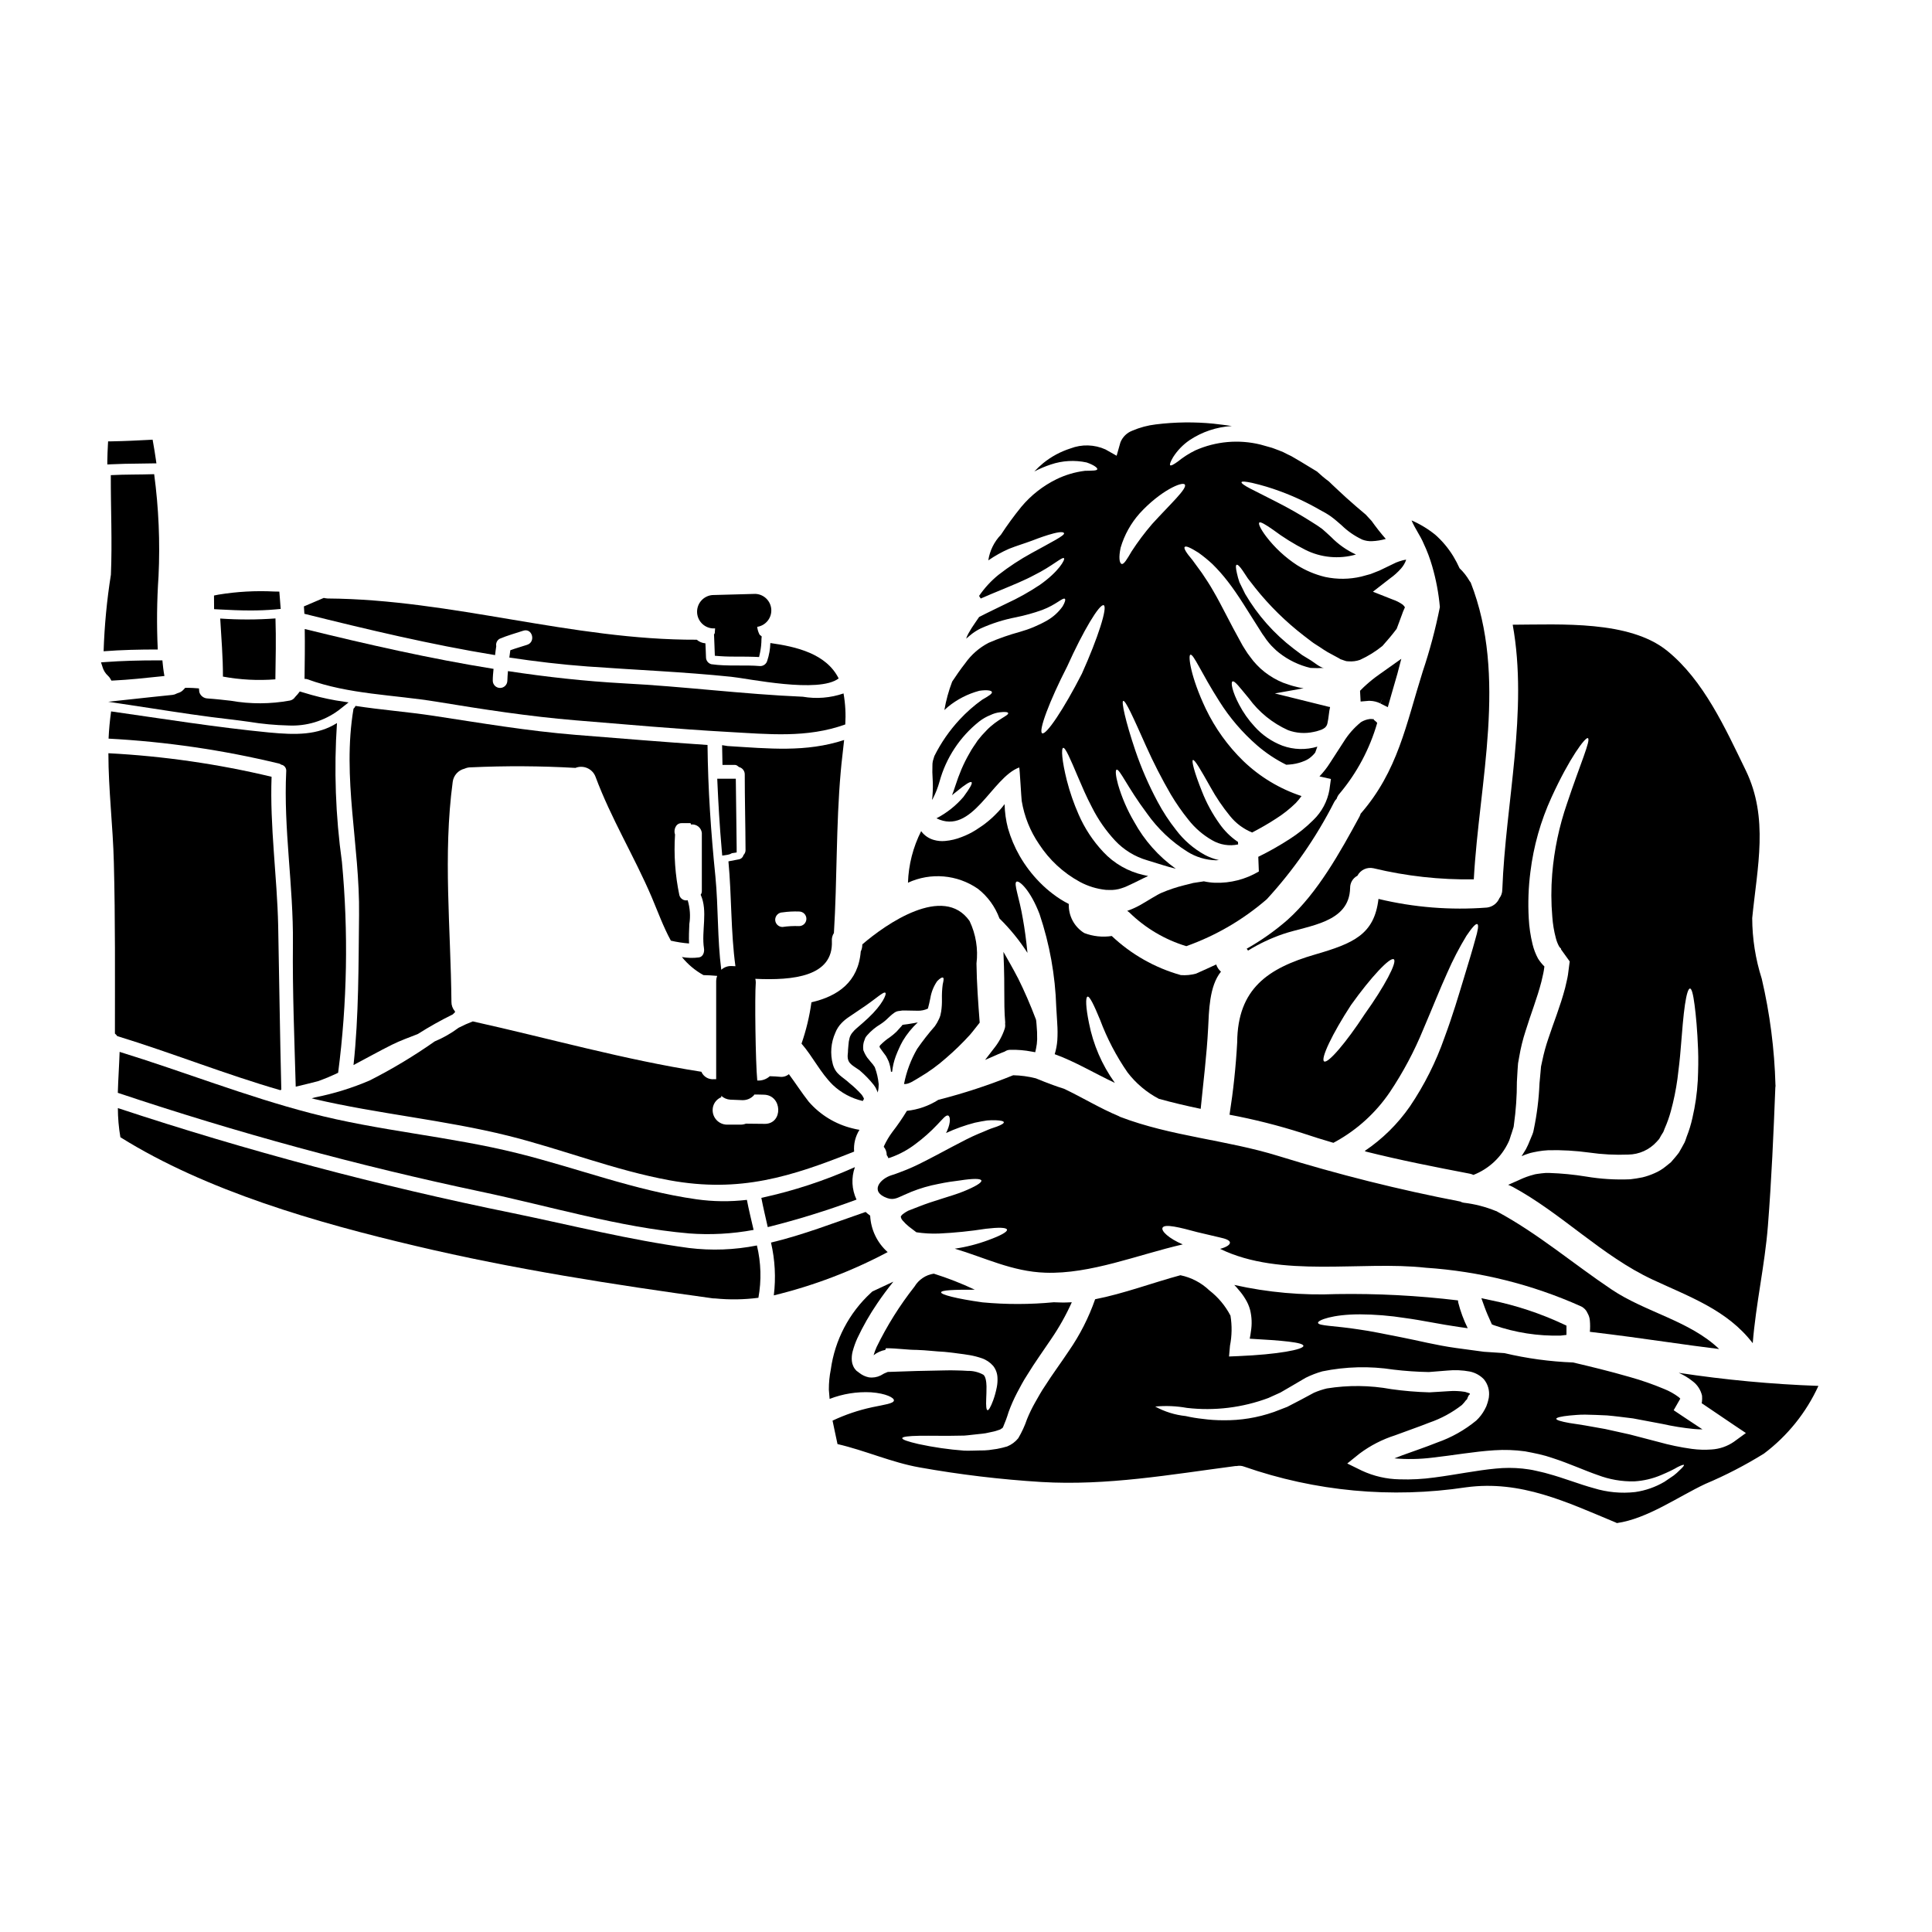 <?xml version="1.0" encoding="UTF-8"?>
<!-- Uploaded to: ICON Repo, www.svgrepo.com, Generator: ICON Repo Mixer Tools -->
<svg fill="#000000" width="800px" height="800px" version="1.1" viewBox="144 144 512 512" xmlns="http://www.w3.org/2000/svg">
 <g>
  <path d="m369.89 443.02c-4.492-1.102-8.535-3.566-11.57-7.059-1.855-2.363-3.477-4.894-5.254-7.293-0.66 0.543-1.512 0.797-2.363 0.695-0.668-0.078-1.723-0.129-2.703-0.156-0.906 0.816-2.102 1.23-3.316 1.141-0.473-4.883-0.688-22.363-0.395-25.949 0.004-0.336-0.039-0.672-0.121-1 10.02 0.461 20.688-0.59 20.289-10.004-0.066-0.754 0.125-1.508 0.539-2.137 0.879-14.195 0.543-28.551 1.805-42.723 0.203-2.578 0.617-5.488 0.902-8.426-10.129 3.324-19.945 2.266-30.871 1.598-0.488-0.051-0.977-0.18-1.469-0.23 0.027 1.832 0.051 2.656 0.102 5.231h3.324c0.438 0 0.789 0.363 1.055 0.566h0.004c0.918 0.227 1.551 1.066 1.52 2.008 0 6.648 0.18 13.32 0.207 19.969h0.004c0.008 0.504-0.188 0.988-0.547 1.344-0.156 0.617-0.676 1.078-1.309 1.156-0.906 0.18-1.777 0.336-2.68 0.516 0.859 9.145 0.609 18.68 1.852 27.793-0.312 0-0.633-0.027-0.949-0.047h-0.004c-1.023-0.062-2.031 0.293-2.797 0.984-1.059-8.176-0.762-16.484-1.555-24.711-1.18-11.594-1.969-23.188-2.09-34.859-11.648-0.789-23.293-1.75-34.941-2.68-12.754-1.031-25.191-3.148-37.824-5.074-6.824-1.031-13.734-1.547-20.535-2.602v-0.004c-0.055 0.168-0.141 0.324-0.254 0.461-0.078 0.105-0.18 0.18-0.262 0.285-3.09 18.375 1.699 36.211 1.469 54.629-0.152 13.062-0.051 26.719-1.469 39.809 3.402-1.777 6.75-3.684 10.234-5.41 2.137-1.055 4.484-1.91 6.801-2.809v-0.004c3-1.902 6.094-3.637 9.277-5.207 0.219-0.191 0.426-0.398 0.621-0.617-0.023-0.078-0.078-0.18-0.102-0.262l-0.004 0.004c-0.57-0.676-0.883-1.535-0.875-2.422-0.18-19.48-2.266-38.93 0.336-58.309h-0.004c0.219-1.707 1.473-3.106 3.148-3.508 0.527-0.242 1.098-0.363 1.68-0.355 9.227-0.426 18.473-0.375 27.695 0.152 1.02-0.41 2.16-0.387 3.164 0.059 1.004 0.441 1.789 1.273 2.172 2.305 4.098 11.02 10.234 21.027 14.844 31.801 1.648 3.891 3.117 7.957 5.117 11.617h-0.004c1.586 0.371 3.195 0.621 4.82 0.746-0.074-1.699 0-3.43 0.078-5.156 0.332-2.106 0.184-4.258-0.438-6.297-0.992 0.211-1.973-0.406-2.215-1.391-1.102-5.266-1.48-10.656-1.137-16.027-0.438-1.133 0.125-3.016 1.723-3.016h2.363c0.078 0 0.102 0.363 0.18 0.363h0.004c0.668-0.086 1.344 0.102 1.879 0.516 0.531 0.418 0.875 1.031 0.953 1.699v15.457c0 0.336-0.109 0.66-0.309 0.93 1.969 4.328 0.156 9.613 0.879 14.227 0.152 0.953-0.203 2.215-1.34 2.394v-0.004c-1.5 0.199-3.023 0.164-4.512-0.102 1.578 1.953 3.519 3.582 5.719 4.793 0.996 0 2.262 0.094 3.625 0.203v0.004c-0.164 0.418-0.25 0.863-0.262 1.312v26.059h-0.574v0.004c-1.426 0.141-2.781-0.652-3.348-1.969-20.469-3.195-40.375-8.863-60.574-13.348-1.277 0.488-2.523 1.047-3.738 1.672-1.965 1.465-4.102 2.688-6.363 3.633-5.477 3.848-11.219 7.301-17.188 10.332-4.648 1.996-9.492 3.5-14.453 4.488-0.312 0.102-0.645 0.176-0.953 0.254 0.227 0.074 0.457 0.137 0.691 0.184 16.957 3.969 34.453 5.539 51.352 9.738 14.352 3.582 28.242 9.148 42.801 11.809 18.703 3.402 32.207-0.957 48.906-7.606-0.168-2.027 0.332-4.055 1.418-5.769-0.633-0.098-1.262-0.23-1.883-0.398zm-18.527-57.227c1.461-0.211 2.934-0.289 4.406-0.23 1.066 0 1.934 0.863 1.934 1.93 0 1.07-0.867 1.934-1.934 1.934-1.473-0.059-2.945 0.02-4.406 0.234-1.062-0.008-1.926-0.871-1.93-1.934 0.02-1.059 0.871-1.914 1.93-1.934zm-4.723 56.039c-1.699-0.023-3.379-0.051-4.973-0.051h0.004c-0.438 0.172-0.898 0.258-1.367 0.262h-3.66c-2.109-0.031-3.797-1.758-3.785-3.863-0.008-1.5 0.902-2.848 2.289-3.406v-0.371c0.652 0.605 1.496 0.965 2.387 1.02l3.148 0.129h0.191c1.109 0 2.164-0.465 2.91-1.285 0.051-0.059 0.062-0.141 0.113-0.199 0.828 0 1.66 0 2.465 0.035 5 0.031 5.258 7.762 0.285 7.734z"/>
  <path d="m390.99 355.95c0.051-0.074 0.129-0.152 0.18-0.23h0.004c0.762-1.449 1.363-2.981 1.801-4.559 1.719-6.301 5.402-11.887 10.512-15.953 0.918-0.715 1.934-1.297 3.016-1.723 0.777-0.375 1.613-0.621 2.473-0.723 1.316-0.156 2.113-0.078 2.191 0.203 0.254 0.645-2.832 1.574-5.719 4.586v0.004c-0.844 0.84-1.633 1.734-2.359 2.68-0.695 1.109-1.547 2.164-2.215 3.481h-0.004c-0.77 1.332-1.457 2.707-2.062 4.121-0.285 0.719-0.59 1.469-0.875 2.215l-0.852 2.477c-0.23 0.719-0.492 1.469-0.789 2.215 0.465-0.363 0.93-0.789 1.344-1.082 2.086-1.727 3.543-2.68 3.836-2.363 0.297 0.32-0.465 1.598-2.113 3.84l0.004 0.004c-2 2.352-4.441 4.293-7.188 5.719 9.504 4.664 14.66-10.797 21.926-13.477 0.125 0 0.566 8.348 0.668 8.914h0.004c0.68 4.074 2.234 7.953 4.562 11.363 2.723 4.203 6.449 7.656 10.848 10.047 2.141 1.152 4.488 1.871 6.902 2.117 0.566 0.051 1.109 0 1.648 0.027h0.004c0.57-0.027 1.141-0.105 1.699-0.234 0.988-0.25 1.949-0.609 2.859-1.07 1.625-0.719 3.148-1.574 4.977-2.394-0.395-0.078-0.789-0.18-1.18-0.262v0.004c-4.113-0.914-7.848-3.051-10.719-6.133-2.742-2.918-4.957-6.293-6.547-9.969-1.273-2.891-2.309-5.883-3.094-8.945-1.312-5.203-1.543-8.5-0.977-8.66 0.566-0.156 1.883 2.887 3.891 7.652 1.031 2.398 2.215 5.231 3.785 8.195 1.605 3.172 3.644 6.102 6.059 8.707 2.312 2.477 5.25 4.281 8.504 5.231 2.965 0.879 5.438 1.75 7.602 2.242l-0.004 0.004c-4.559-3.262-8.328-7.508-11.02-12.422-1.832-3.109-3.269-6.43-4.277-9.891-0.668-2.426-0.719-3.789-0.395-3.938 0.789-0.309 2.887 4.691 8.043 11.57h-0.004c2.867 4.059 6.504 7.508 10.707 10.152 2.281 1.438 4.906 2.231 7.602 2.293 0.262 0 0.523-0.02 0.785-0.051-1.328-0.293-2.613-0.77-3.812-1.414-2.945-1.641-5.516-3.879-7.551-6.57-1.852-2.34-3.488-4.844-4.891-7.481-2.336-4.356-4.312-8.898-5.906-13.578-2.676-7.934-3.707-12.957-3.219-13.137 0.617-0.262 2.731 4.508 6.082 12.004 1.949 4.352 4.125 8.602 6.519 12.73 1.398 2.359 2.965 4.613 4.691 6.75 1.723 2.203 3.863 4.055 6.297 5.438 2.074 1.215 4.527 1.609 6.879 1.105l-0.055-0.695c-0.105-0.055-0.207-0.113-0.305-0.18-1.754-1.234-3.277-2.758-4.512-4.508-1.934-2.684-3.519-5.602-4.723-8.684-2.035-5.051-2.781-8.117-2.398-8.297 0.465-0.23 2.062 2.574 4.664 7.188 1.488 2.699 3.219 5.254 5.172 7.641 1.551 1.938 3.574 3.445 5.871 4.375 2.141-1.133 4.277-2.316 6.297-3.656h0.004c1.895-1.191 3.656-2.582 5.254-4.148 0.551-0.578 1.062-1.199 1.523-1.855-5.789-1.91-11.074-5.098-15.461-9.328-4.078-3.977-7.426-8.641-9.895-13.773-4.07-8.555-4.723-14.168-4.098-14.352 0.828-0.309 2.887 4.844 7.68 12.344 2.746 4.371 6.125 8.312 10.023 11.695 2.344 2.023 4.93 3.742 7.703 5.117 0.254-0.023 0.539-0.023 0.824-0.051h-0.004c1.164-0.082 2.309-0.324 3.406-0.719 0.023 0 0.074-0.051 0.102-0.051 0.633-0.207 1.23-0.5 1.777-0.879 0.59-0.434 1.121-0.941 1.574-1.52 0.18-0.516 0.359-1.031 0.566-1.574-3.031 0.918-6.277 0.828-9.25-0.254-2.852-1.086-5.398-2.84-7.422-5.117-1.594-1.734-2.953-3.664-4.043-5.746-1.859-3.504-2.269-5.926-1.777-6.16 0.59-0.285 1.969 1.648 4.328 4.461v-0.004c2.676 3.672 6.262 6.582 10.406 8.453 2.168 0.801 4.519 0.961 6.777 0.465 0.527-0.094 1.043-0.23 1.547-0.414 0.383-0.098 0.746-0.254 1.082-0.465 0.543-0.289 0.926-0.812 1.031-1.418 0.336-1.441 0.395-3.148 0.691-4.25 0-0.023-0.023-0.051-0.023-0.074-0.164 0-0.332-0.023-0.492-0.078l-14.117-3.504 7.629-1.367-0.543-0.078-0.309-0.051-0.078-0.027-0.152-0.023-0.363-0.078-1.34-0.336c-0.879-0.23-1.777-0.59-2.656-0.875-1.766-0.719-3.422-1.68-4.918-2.859-0.734-0.574-1.426-1.203-2.062-1.883-0.629-0.648-1.207-1.344-1.727-2.086-0.496-0.625-0.953-1.281-1.363-1.969l-0.645-1.031-0.539-0.98c-2.887-5.152-5.078-9.816-7.215-13.449-1.031-1.855-2.113-3.402-3.043-4.816-0.98-1.344-1.832-2.5-2.523-3.453-1.598-1.883-2.363-3.094-2.035-3.457 0.328-0.363 1.594 0.23 3.684 1.547v0.004c1.281 0.918 2.5 1.918 3.656 2.988 1.461 1.441 2.824 2.981 4.074 4.609 2.805 3.582 5.488 8.168 8.555 12.938l0.566 0.902 0.566 0.789c0.371 0.586 0.781 1.145 1.234 1.672 0.395 0.484 0.828 0.941 1.289 1.367 0.434 0.461 0.91 0.883 1.418 1.262 2.445 1.918 5.277 3.281 8.301 3.988 1.18 0.062 2.363 0.062 3.543 0-0.828 0-2.652-1.492-3.402-1.969-0.746-0.477-1.574-0.953-2.363-1.445-0.746-0.566-1.496-1.133-2.266-1.699h0.004c-5.18-3.949-9.539-8.875-12.832-14.492-0.594-1.18-1.082-2.191-1.52-3.094-0.273-0.785-0.5-1.586-0.672-2.398-0.309-1.34-0.359-2.137-0.074-2.238 0.285-0.102 0.852 0.438 1.621 1.574 0.395 0.566 0.828 1.262 1.367 2.062 0.566 0.719 1.211 1.547 1.91 2.449h-0.004c3.777 4.734 8.109 9 12.906 12.699 0.723 0.543 1.418 1.082 2.086 1.598 0.668 0.516 1.445 0.953 2.141 1.418 0.695 0.465 1.367 0.93 2.035 1.316s1.391 0.746 2.035 1.105l1.004 0.543 0.465 0.285v-0.004c0.113 0.027 0.227 0.062 0.332 0.102 0.363 0.129 0.695 0.262 1.059 0.363s0.465 0.023 0.695 0.074h0.004c1.027 0.086 2.062-0.047 3.039-0.391 2.133-0.973 4.133-2.211 5.949-3.688 1.262-1.418 2.551-2.914 3.762-4.535 0.465-1.133 0.852-2.363 1.262-3.402l0.004 0.004c0.262-0.789 0.57-1.562 0.926-2.316-0.16-0.25-0.352-0.477-0.566-0.676-0.809-0.586-1.703-1.047-2.652-1.363l-5.266-2.082 4.559-3.543c1.062-0.754 2.031-1.625 2.891-2.602 0.602-0.68 1.062-1.469 1.363-2.324h-0.207c-0.23 0.027-0.539 0.129-0.824 0.18v0.004c-0.566 0.152-1.129 0.344-1.676 0.566l-4.379 2.113c-0.789 0.312-1.598 0.617-2.363 0.93-0.824 0.23-1.648 0.465-2.449 0.668-3.137 0.742-6.402 0.773-9.559 0.102-2.648-0.633-5.176-1.695-7.481-3.148-3.129-2.047-5.891-4.609-8.164-7.578-1.547-2.062-2.113-3.379-1.832-3.684 0.285-0.309 1.598 0.465 3.633 1.883 2.699 2.023 5.57 3.809 8.582 5.332 4.133 2.074 8.895 2.523 13.348 1.262 0.02-0.004 0.035-0.012 0.051-0.023-2.449-1.121-4.668-2.688-6.547-4.613-0.852-0.789-1.672-1.547-2.363-2.137-0.879-0.668-1.75-1.211-2.652-1.777v-0.004c-3.137-1.996-6.371-3.836-9.688-5.512-2.859-1.441-5.152-2.602-6.75-3.426-1.598-0.824-2.422-1.445-2.316-1.703 0.102-0.262 1.109-0.176 2.887 0.207l-0.004 0.004c2.5 0.578 4.965 1.32 7.371 2.215 3.637 1.336 7.152 2.981 10.508 4.922 1.02 0.512 2.004 1.098 2.941 1.75 1.082 0.789 1.969 1.598 2.859 2.363h-0.004c1.551 1.508 3.332 2.75 5.285 3.684l0.156 0.078c0.82 0.312 1.695 0.453 2.574 0.414 1.238-0.051 2.469-0.25 3.66-0.594-1.336-1.523-2.59-3.117-3.762-4.769-0.516-0.566-1.004-1.109-1.547-1.676-1.672-1.391-3.426-2.91-5.203-4.508-1.262-1.18-2.527-2.316-3.711-3.453-0.285-0.262-0.566-0.543-0.852-0.828v0.004c-1.102-0.812-2.152-1.691-3.148-2.629-1.805-1.055-3.738-2.316-5.824-3.504h-0.004c-0.645-0.414-1.328-0.777-2.035-1.082-0.699-0.395-1.434-0.73-2.191-1.004-0.789-0.262-1.773-0.719-2.422-0.852l-2.473-0.695h0.004c-5.773-1.426-11.855-0.891-17.293 1.52-1.645 0.801-3.191 1.789-4.613 2.941-1.133 0.824-1.855 1.207-2.059 1.004-0.203-0.203 0.074-0.953 0.789-2.164 1.125-1.758 2.59-3.273 4.309-4.461 3.344-2.234 7.223-3.531 11.234-3.762-1.547-0.254-3.402-0.438-4.766-0.617v-0.004c-5.109-0.508-10.258-0.449-15.352 0.184-2.156 0.25-4.266 0.816-6.258 1.672-1.438 0.543-2.578 1.668-3.148 3.094l-1.004 3.543-2.965-1.676c-2.934-1.32-6.273-1.414-9.277-0.258-2.625 0.836-5.074 2.156-7.215 3.891-0.832 0.688-1.621 1.43-2.359 2.215 1.406-0.738 2.871-1.355 4.379-1.855 3.055-1.031 6.332-1.219 9.484-0.539 2.008 0.691 2.887 1.441 2.832 1.773-0.078 0.441-1.316 0.395-3.297 0.441v0.004c-2.606 0.32-5.141 1.07-7.5 2.215-3.598 1.762-6.785 4.262-9.352 7.34-1.922 2.363-3.719 4.824-5.387 7.371-1.797 1.863-2.969 4.242-3.352 6.805 1.73-1.195 3.57-2.223 5.492-3.066 1.969-0.789 4.098-1.418 6.106-2.164 0.668-0.262 8.016-3.148 8.477-1.969 0.23 0.594-3.246 2.316-8.582 5.258-3.078 1.684-6.016 3.613-8.785 5.769-1.98 1.602-3.715 3.488-5.152 5.594l0.438 0.691c1.801-0.789 3.543-1.52 5.18-2.188 3.477-1.445 6.57-2.703 8.988-4.019 4.793-2.363 7.477-4.977 7.91-4.461 0.312 0.336-1.34 3.481-6.363 7.012h0.004c-2.848 1.906-5.84 3.578-8.953 5.004-2.293 1.133-4.723 2.266-7.191 3.543-0.395 0.566-0.746 1.059-1.082 1.574-0.633 0.895-1.219 1.82-1.75 2.781-0.246 0.445-0.453 0.91-0.617 1.391 0.516-0.438 1.055-0.902 1.621-1.34 0.711-0.535 1.477-1 2.277-1.387 2.969-1.336 6.082-2.32 9.277-2.934 2.363-0.48 4.688-1.125 6.961-1.934 3.734-1.395 5.488-3.379 6.027-2.965 0.23 0.152 0.078 0.879-0.59 2.012h-0.004c-1.074 1.516-2.461 2.777-4.07 3.707-2.289 1.309-4.731 2.332-7.269 3.043-2.812 0.766-5.566 1.727-8.242 2.887-2.473 1.277-4.606 3.133-6.211 5.41-1.34 1.699-2.449 3.348-3.481 4.894l0.004 0.004c-0.926 2.434-1.617 4.953-2.059 7.519 0.309-0.285 0.641-0.59 0.953-0.852l-0.004 0.004c2.434-1.992 5.262-3.441 8.297-4.254 2.059-0.312 3.242-0.078 3.348 0.309 0.152 0.465-0.902 1.082-2.629 2.09h0.004c-2.148 1.539-4.133 3.293-5.93 5.231-2.68 2.883-4.934 6.137-6.691 9.66-0.027 0.055-0.152 0.492-0.152 0.492l-0.262 0.875h0.004c-0.082 0.398-0.117 0.805-0.105 1.211-0.043 1.133-0.027 2.269 0.055 3.398 0.094 1.469 0.082 2.941-0.031 4.41-0.008 0.406-0.059 0.812-0.145 1.207zm49.988-66.809c0.988-3.367 2.715-6.477 5.051-9.098 5.438-5.953 11.336-8.559 11.957-7.629 0.719 1.031-3.84 5.152-8.688 10.484v0.004c-1.961 2.281-3.766 4.691-5.406 7.215-1.211 2.062-2.062 3.543-2.656 3.324-0.598-0.215-0.801-1.75-0.258-4.301zm-33.008-0.336h-0.023v-0.027h0.023zm18.863 31.766c4.227-9.402 8.582-16.645 9.664-16.18 1.082 0.465-1.496 8.609-5.797 18.164-4.742 9.277-9.445 16.312-10.512 15.773-1.07-0.539 1.902-8.504 6.644-17.754z"/>
  <path d="m403.15 379.53c2.606 2.039 4.586 4.766 5.719 7.871 2.805 2.754 5.297 5.812 7.422 9.121-0.336-3.375-0.746-6.414-1.211-8.965-0.93-5.668-2.551-9.508-1.676-9.918 0.723-0.336 3.66 2.238 6.109 8.66l-0.004-0.004c2.66 7.926 4.144 16.199 4.406 24.559 0.078 1.445 0.18 2.887 0.262 4.301h-0.004c0.113 1.527 0.121 3.059 0.023 4.586-0.098 1.23-0.328 2.449-0.691 3.633 5.461 1.969 10.508 5.055 15.949 7.606-0.031-0.031-0.059-0.066-0.078-0.109-3.359-4.691-5.668-10.051-6.777-15.715-0.875-4.223-0.953-6.852-0.395-7.035 0.559-0.18 1.727 2.266 3.324 6.133 1.844 4.938 4.293 9.629 7.293 13.965 2.227 2.902 5.059 5.285 8.297 6.984 3.66 1.008 7.367 1.883 11.078 2.652 0.695-7.109 1.598-14.141 1.969-21.355 0.23-4.41 0.262-11.16 3.402-14.996h-0.004c-0.582-0.512-1.02-1.172-1.258-1.91-1.754 0.828-3.543 1.625-5.336 2.426-1.316 0.363-2.684 0.496-4.043 0.391-6.848-1.918-13.125-5.477-18.297-10.359-2.457 0.375-4.969 0.105-7.293-0.785-2.621-1.625-4.18-4.519-4.098-7.602v-0.102c-0.023 0-0.023-0.027-0.051-0.027-1.449-0.738-2.828-1.609-4.121-2.602-1.258-0.945-2.441-1.988-3.543-3.117-2.059-2.09-3.844-4.438-5.305-6.984-1.32-2.305-2.356-4.762-3.094-7.316-0.551-2.098-0.852-4.25-0.895-6.418-0.656 0.887-1.379 1.719-2.164 2.496-0.824 0.863-1.711 1.664-2.652 2.398-0.98 0.824-1.832 1.285-2.809 1.969-1.18 0.742-2.434 1.363-3.738 1.852-1.414 0.57-2.91 0.926-4.43 1.055-0.996 0.094-2.004-0.004-2.965-0.281-1.27-0.355-2.398-1.105-3.219-2.137-0.039-0.074-0.082-0.141-0.129-0.207-2.152 4.254-3.348 8.922-3.504 13.684 6.023-2.781 13.07-2.172 18.527 1.605z"/>
  <path d="m359.04 409.62c-0.516 3.727-1.395 7.394-2.629 10.949 3.016 3.481 5.027 7.758 8.297 10.953v0.004c2.219 2.098 4.957 3.566 7.938 4.25l0.18-0.336 0.051-0.129h0.102c0.004-0.105-0.035-0.203-0.102-0.285-0.031-0.172-0.113-0.332-0.23-0.461-0.113-0.23-0.262-0.438-0.438-0.621-0.945-1.039-1.969-2.004-3.066-2.883-1.969-1.832-3.66-2.293-4.434-5.027-0.742-2.769-0.512-5.707 0.656-8.324 0.375-0.969 0.945-1.855 1.672-2.602 0.586-0.602 1.23-1.137 1.934-1.598 1.133-0.789 2.215-1.496 3.195-2.164 3.812-2.5 5.981-4.691 6.469-4.25 0.395 0.336-0.789 3.148-4.512 6.648-0.902 0.875-1.906 1.699-2.988 2.652v-0.004c-0.477 0.391-0.91 0.832-1.289 1.316-0.316 0.395-0.555 0.852-0.695 1.336-0.172 0.645-0.277 1.305-0.312 1.969l-0.102 1.18-0.023 0.645-0.027 0.309c-0.336 2.602 1.004 3.016 2.988 4.41 0.055 0.027 0.109 0.062 0.156 0.102l0.125 0.125c1.309 1.125 2.508 2.367 3.582 3.715 0.332 0.41 0.598 0.871 0.789 1.363 0.121 0.207 0.207 0.434 0.254 0.672 0.176-0.586 0.266-1.195 0.262-1.805 0-0.152 0.023-0.254 0.023-0.414 0-0.051-0.023-0.102-0.023-0.152-0.145-1.426-0.465-2.828-0.957-4.176l-0.102-0.254v-0.004c-0.145-0.152-0.266-0.328-0.359-0.516l-0.695-0.824c-0.312-0.363-0.594-0.723-0.902-1.109v0.004c-0.402-0.578-0.73-1.199-0.984-1.852l-0.055-0.078v-0.078c-0.098-0.715-0.055-1.441 0.129-2.137 0.102-0.336 0.23-0.668 0.363-1.004 0.129-0.336 0.359-0.543 0.539-0.789 1.02-1.16 2.215-2.148 3.543-2.938 0.23-0.18 0.438-0.285 0.695-0.492l0.363-0.285 0.176-0.152 0.105-0.078 1.258-1.18h0.004c0.332-0.309 0.688-0.59 1.059-0.848 0.402-0.285 0.875-0.445 1.367-0.465l0.688-0.105h1.238c1.031 0.027 1.969 0.027 2.832 0.051l0.004 0.004c0.949 0.027 1.895-0.168 2.754-0.57 0.262-0.902 0.438-1.832 0.645-2.781 0.262-1.609 0.879-3.141 1.805-4.484 0.789-0.824 1.34-1.082 1.574-0.926s0.129 0.789-0.102 1.773v0.004c-0.176 1.316-0.242 2.641-0.207 3.969 0.023 1.086-0.047 2.172-0.207 3.246-0.051 0.312-0.125 0.645-0.203 0.98l-0.074 0.23h-0.004c-0.016 0.109-0.055 0.211-0.105 0.309-0.023 0.039-0.039 0.086-0.051 0.129l-0.18 0.395c-0.293 0.645-0.645 1.258-1.055 1.832-1.68 1.906-3.242 3.91-4.688 6-1.672 2.887-2.848 6.031-3.481 9.305 1.234 0.176 2.914-1.082 3.969-1.676h-0.004c2.574-1.5 4.992-3.254 7.215-5.231 2.227-1.914 4.328-3.961 6.301-6.133 0.695-0.789 2.137-2.68 2.574-3.219-0.395-5.231-0.789-10.434-0.852-15.664v-0.004c0.473-3.848-0.16-7.754-1.828-11.258-6.906-9.867-22.211 0.824-28.422 6.184 0 0.152-0.027 0.312-0.027 0.438v-0.004c-0.035 0.504-0.168 0.996-0.391 1.445-0.648 8.09-6.059 11.852-13.066 13.473z"/>
  <path d="m215.34 338.12c-14.043-1.367-27.945-3.606-41.895-5.59-0.336 2.398-0.566 4.789-0.672 7.215 15.246 0.812 30.383 3.027 45.219 6.621 0.285 0.051 0.516 0.336 0.723 0.336h0.051l0.004-0.004c0.719 0.258 1.164 0.973 1.082 1.73-0.746 15.254 1.93 30.352 1.773 45.605-0.129 12.73 0.395 25.277 0.746 37.949 1.969-0.461 3.938-0.953 5.848-1.441l0.004 0.004c1.832-0.656 3.629-1.406 5.387-2.246 2.406-18.535 2.746-37.281 1.004-55.891-1.695-12.188-2.137-24.516-1.312-36.793-5.129 3.25-10.926 3.172-17.961 2.504z"/>
  <path d="m377.29 421.81 0.668 0.926c0.285 0.363 0.566 0.746 0.824 1.109 0.266 0.469 0.504 0.949 0.723 1.441 0.324 0.887 0.531 1.812 0.617 2.754 0.102-0.023 0.203-0.031 0.309-0.027 0.145-1.426 0.477-2.828 0.98-4.172 0.254-0.668 0.539-1.344 0.824-1.969 0.285-0.625 0.543-1.211 1.008-2.012h-0.004c1.086-1.824 2.43-3.481 3.992-4.918-0.875 0.18-1.723 0.309-2.652 0.465-0.254 0.023-0.516 0.051-0.789 0.102l-0.395 0.051c-0.051 0.023-0.078 0.051-0.129 0.051s-0.18-0.027-0.18 0.102c-0.074 0.152-0.023 0.027-0.254 0.312-0.414 0.438-0.828 0.902-1.234 1.367l-0.828 0.746c-0.23 0.203-0.566 0.461-0.852 0.668-0.938 0.621-1.809 1.34-2.602 2.137-0.285 0.312-0.203 0.395-0.23 0.516h0.027l0.051 0.102c0.043 0.086-0.035 0.086 0.125 0.25z"/>
  <path d="m565.76 497c6.691 0.789 13.348 1.699 20.02 2.652 4.613 0.668 9.227 1.285 13.812 1.855-7.781-7.477-19.582-9.766-28.523-15.793-10.152-6.805-19.43-14.766-30.227-20.59v0.004c-0.07-0.035-0.141-0.082-0.203-0.133l-0.23-0.074h-0.004c-2.727-1.113-5.598-1.852-8.527-2.191-0.309-0.047-0.605-0.152-0.875-0.309-16.293-3.141-32.406-7.176-48.258-12.086-13.812-4.273-28.34-5.176-41.898-10.355l-0.438-0.23c-4.894-2.035-9.586-4.922-14.43-7.215-2.188-0.668-4.688-1.621-7.445-2.754l-0.004-0.004c-1.969-0.508-3.992-0.785-6.027-0.824-6.457 2.621-13.086 4.797-19.84 6.516-2.512 1.602-5.359 2.602-8.324 2.914-1.18 1.945-2.469 3.82-3.863 5.617-0.852 1.148-1.586 2.383-2.188 3.684-0.035 0.074-0.062 0.152-0.082 0.23 0.516 0.613 0.797 1.395 0.789 2.195 0.184 0.25 0.332 0.527 0.438 0.82 0.18-0.051 0.395-0.129 0.59-0.18 2.371-0.844 4.598-2.051 6.598-3.582 2.09-1.551 4.039-3.285 5.824-5.18 1.391-1.441 2.164-2.5 2.781-2.363 0.617 0.137 0.789 1.75-0.207 3.996-0.074 0.203-0.203 0.438-0.309 0.645 2.465-1.141 5.023-2.059 7.648-2.738 1.18-0.262 2.266-0.441 3.219-0.594 0.785-0.066 1.574-0.082 2.363-0.051 1.312 0.051 2.035 0.23 2.086 0.516 0.051 0.285-0.594 0.695-1.832 1.156-0.59 0.23-1.391 0.441-2.215 0.789-0.828 0.348-1.699 0.746-2.703 1.133-4.047 1.699-9.328 4.844-15.719 8.016v-0.004c-1.578 0.781-3.191 1.477-4.844 2.086-0.789 0.285-1.547 0.617-2.398 0.852-3.195 0.98-5.902 4.434-1.18 6.082 1.801 0.645 2.938-0.203 4.562-0.879 0.59-0.254 1.207-0.516 1.828-0.789 2.312-0.926 4.711-1.625 7.16-2.086 2.164-0.465 4.098-0.723 5.773-0.93 3.32-0.516 5.461-0.539 5.617 0.027s-1.676 1.648-4.793 2.91c-3.117 1.258-7.731 2.363-12.109 4.125-0.566 0.203-1.105 0.438-1.648 0.641l-0.789 0.312-0.102 0.027-0.129 0.102-0.395 0.203v0.004c-0.34 0.215-0.668 0.445-0.98 0.695-0.074 0.105-0.16 0.199-0.258 0.285-0.02 0.059-0.055 0.113-0.105 0.152-0.074 0.027-0.051 0.336 0.156 0.746 0.074 0.129 0.176 0.254 0.285 0.395 0.508 0.594 1.066 1.137 1.672 1.621 0.719 0.566 1.395 1.059 1.969 1.496 1.98 0.301 3.981 0.414 5.981 0.336 4.168-0.195 8.32-0.617 12.445-1.266 3.32-0.395 5.438-0.359 5.59 0.23 0.152 0.59-1.723 1.598-4.891 2.754l-0.004 0.004c-2.891 1.078-5.887 1.848-8.941 2.293 7.832 2.316 15.227 6.082 24.008 6.363 11.98 0.414 24.559-4.789 36.406-7.5-3.66-1.547-5.769-3.543-5.359-4.406 0.516-1.133 4.641-0.078 9.199 1.156l5.926 1.395c1.547 0.336 2.629 0.719 2.731 1.316 0.102 0.594-0.852 1.258-2.602 1.723 16.102 7.832 37.391 3.094 54.492 5h0.004c14.219 0.941 28.152 4.406 41.152 10.234 0.797 0.375 1.426 1.039 1.754 1.855 0.34 0.59 0.543 1.25 0.59 1.934 0.09 0.984 0.09 1.977 0 2.961 0.145 0.004 0.289 0.02 0.43 0.051z"/>
  <path d="m536.58 488.04 0.906 2.508c0.449 1.246 0.992 2.453 1.641 3.891l0.23 0.527 0.531 0.223c5.691 1.98 11.691 2.91 17.715 2.754l1.527-0.18v-2.457l-0.84-0.395c-6.098-2.852-12.516-4.973-19.113-6.32z"/>
  <path d="m509.31 382.23c-1.109 9.445-6.648 11.773-16.852 14.738-12.395 3.609-20.469 9.016-20.59 23.223h0.004c-0.352 6.438-1.031 12.852-2.035 19.223 6.523 1.223 12.965 2.852 19.285 4.867 2.754 0.93 5.512 1.777 8.242 2.578l0.723-0.395v0.004c5.68-3.168 10.539-7.617 14.199-12.992 3.543-5.281 6.539-10.906 8.941-16.797 2.363-5.512 4.379-10.629 6.297-14.844 1.48-3.402 3.191-6.699 5.117-9.867 1.469-2.164 2.449-3.269 2.863-3.066 0.414 0.203 0.18 1.648-0.566 4.148-0.668 2.5-1.727 5.981-3.066 10.383-1.34 4.406-2.887 9.664-5.051 15.484-2.262 6.481-5.352 12.641-9.199 18.324-3.219 4.633-7.273 8.625-11.957 11.777 0.129 0.074 0.262 0.125 0.363 0.176 9.055 2.266 18.086 4.047 27.492 5.848 0.32 0.066 0.633 0.168 0.926 0.312h0.055c4.074-1.602 7.383-4.699 9.25-8.66 0.336-0.617 0.539-1.594 0.852-2.394l0.395-1.262 0.105-0.336 0.023-0.051 0.078-0.617c0.527-3.758 0.793-7.547 0.785-11.34 0.051-1.031 0.129-2.086 0.18-3.148l0.129-1.754 0.309-1.723v-0.004c0.391-2.312 0.949-4.598 1.68-6.828 1.367-4.461 3.09-8.762 4.199-13.09 0.203-1.004 0.488-1.969 0.645-2.961 0.051-0.363 0.102-0.723 0.152-1.059-0.645-0.637-1.215-1.348-1.699-2.113-0.641-1.195-1.125-2.469-1.445-3.789-0.547-2.238-0.883-4.523-1.004-6.828-0.234-4.106-0.09-8.227 0.434-12.309 0.836-6.844 2.723-13.516 5.594-19.785 4.789-10.488 8.988-16.027 9.637-15.691 0.879 0.414-2.012 6.801-5.512 17.289-2.09 6.047-3.414 12.328-3.938 18.703-0.309 3.785-0.301 7.586 0.027 11.363 0.133 1.891 0.441 3.766 0.926 5.594 0.191 0.77 0.477 1.516 0.852 2.219 0.336 0.566 0.672 0.59 0.516 0.789l2.316 3.219-0.461 3.543c-0.18 1.156-0.492 2.289-0.746 3.453-1.289 4.922-3.094 9.277-4.434 13.383v-0.004c-0.68 1.973-1.23 3.984-1.648 6.027l-0.312 1.441-0.125 1.418c-0.105 1.059-0.207 2.113-0.289 3.148h0.004c-0.168 4.047-0.668 8.07-1.492 12.031l-0.152 0.723-0.105 0.336-0.023 0.023-0.027 0.102-0.051 0.156-0.129 0.309-0.512 1.234-0.004 0.004c-0.316 0.84-0.688 1.656-1.109 2.449-0.395 0.617-0.746 1.238-1.133 1.832v-0.004c0.555-0.246 1.121-0.461 1.699-0.645l0.645-0.203 0.789-0.18 1.18-0.23v-0.004c0.91-0.156 1.832-0.258 2.754-0.309 3.617-0.082 7.238 0.125 10.82 0.617 3.43 0.496 6.898 0.676 10.359 0.539 2.883-0.031 5.617-1.262 7.551-3.398 0.238-0.238 0.461-0.488 0.668-0.75l0.516-0.926 0.566-0.902 0.027-0.051v-0.027l0.125-0.285 0.23-0.617 0.004 0.004c0.656-1.484 1.199-3.019 1.625-4.586 0.766-2.805 1.348-5.652 1.742-8.531 0.359-2.805 0.668-5.465 0.852-7.906 0.395-4.894 0.719-8.941 1.133-11.727 0.414-2.781 0.875-4.301 1.34-4.301s0.852 1.574 1.211 4.328c0.363 2.754 0.746 6.777 0.93 11.828 0.102 2.527 0.051 5.309-0.078 8.297h-0.004c-0.184 3.312-0.66 6.606-1.418 9.84-0.371 1.695-0.879 3.356-1.52 4.969l-0.207 0.617-0.102 0.285-0.051 0.156-0.129 0.285-0.023 0.102-0.746 1.367-0.789 1.391c-0.309 0.441-0.691 0.879-1.027 1.289l-1.109 1.285-1.34 1.082c-0.898 0.742-1.895 1.348-2.965 1.805-1.039 0.469-2.113 0.84-3.219 1.109-1.082 0.23-2.191 0.395-3.246 0.516h-0.004c-3.914 0.168-7.832-0.074-11.695-0.723-3.223-0.527-6.477-0.844-9.742-0.953-0.688-0.027-1.379 0.008-2.059 0.102l-1.18 0.156-0.285 0.051-0.152 0.023h-0.023l-0.395 0.102v0.004c-1.305 0.332-2.57 0.789-3.785 1.363-0.98 0.414-1.969 0.902-3.039 1.344 0.211 0.074 0.414 0.16 0.617 0.254 0.074 0.027 0.125 0.078 0.18 0.102 0.055 0.023 0.176 0.051 0.254 0.105 13.113 7.059 23.781 18.398 37.281 24.684 9.922 4.613 19.789 8.09 26.488 16.828 0.828-10.438 3.195-20.641 4.019-31.094 0.957-12.164 1.496-24.5 1.969-36.691h0.004c0.004-0.148 0.023-0.293 0.051-0.438 0-0.078-0.023-0.129-0.023-0.203-0.258-9.488-1.473-18.926-3.633-28.168-1.66-5.195-2.512-10.617-2.527-16.074 1.344-13.578 4.434-26.488-1.723-39.168-5.383-11.051-11.109-23.832-20.859-31.691-9.996-8.039-28.059-6.93-40.891-6.879 4.148 22.934-1.906 47.285-2.754 70.215l-0.004-0.004c0 0.832-0.277 1.641-0.789 2.297-0.574 1.34-1.82 2.273-3.269 2.449-9.645 0.742-19.344-0.027-28.75-2.289zm-3.633 30.504c-4.949 7.578-9.766 13.195-10.773 12.547-1.008-0.645 2.164-7.34 7.113-14.918 5.309-7.445 10.41-12.855 11.363-12.133s-2.5 7.238-7.703 14.504z"/>
  <path d="m511.78 331.41 0.965-3.394c0.508-1.789 1.027-3.613 1.574-5.449l1.039-3.977-5.902 4.188-0.004 0.004c-1.215 0.852-2.375 1.781-3.473 2.781-0.395 0.34-0.727 0.668-1.062 1.008l-0.492 0.492 0.152 2.848 1.801-0.152 0.004-0.004c0.23-0.031 0.469-0.039 0.703-0.023 0.93 0.027 1.844 0.254 2.68 0.656l0.574-1.215-0.535 1.25z"/>
  <path d="m407.39 421.86-2.336 3.031 3.508-1.531 0.73-0.301 0.949-0.375v0.004c0.461-0.328 1.012-0.496 1.578-0.48 1.875-0.039 3.754 0.121 5.598 0.477l0.93 0.164 0.203-0.926h0.004c0.18-0.816 0.281-1.648 0.305-2.488 0.023-1.297-0.031-2.598-0.16-3.891 0-0.191-0.031-0.395-0.051-0.582l-0.051-0.5-0.059-0.289c-1.512-3.977-3.055-7.531-4.723-10.883l-0.277-0.512c-0.547-1.043-1.086-2.062-1.648-3.043l-1.969-3.477 0.145 4c0.07 2.078 0.078 4.168 0.082 6.219 0 2.941 0 5.727 0.246 8.531l-0.027 0.199v0.129h0.004c0.055 0.422 0.02 0.848-0.102 1.254-0.629 1.918-1.605 3.703-2.879 5.269z"/>
  <path d="m463.04 377.56-0.465 0.074c-0.746 0.129-1.52 0.23-2.363 0.363-0.789 0.203-1.598 0.414-2.449 0.617-1.984 0.496-3.93 1.145-5.82 1.934-1.445 0.617-3.543 2.035-5.926 3.379-1.059 0.578-2.16 1.07-3.301 1.465 0.211 0.129 0.41 0.273 0.594 0.438 4.234 4.141 9.406 7.199 15.074 8.914 7.824-2.785 15.059-7.004 21.336-12.445 7.094-7.727 13.102-16.387 17.852-25.738 0.168-0.324 0.387-0.621 0.648-0.875 0.16-0.531 0.441-1.016 0.82-1.418 4.574-5.457 7.953-11.812 9.926-18.656-0.07-0.16-0.188-0.297-0.336-0.395l-0.363-0.309-0.203-0.156v-0.18h-0.285c-0.262-0.035-0.523-0.043-0.785-0.023-0.824 0.109-1.613 0.387-2.32 0.824-1.809 1.465-3.359 3.227-4.586 5.207-1.395 2.137-2.629 4.07-3.684 5.691-0.793 1.246-1.711 2.41-2.731 3.477 0.062 0.031 0.133 0.051 0.203 0.051l2.832 0.645-0.395 2.832 0.004 0.004c-0.535 3.066-2.031 5.883-4.277 8.039-1.918 1.922-4.043 3.625-6.336 5.078-2.656 1.719-5.406 3.273-8.246 4.664l0.152 3.891v-0.004c-3.508 2.086-7.539 3.125-11.621 2.992-0.992-0.035-1.98-0.164-2.949-0.379z"/>
  <path d="m175.22 433.61c31.523 10.559 63.629 19.301 96.16 26.176 18.012 3.785 36.844 9.508 55.191 11.078l-0.004 0.004c5.731 0.434 11.492 0.121 17.145-0.93-0.617-2.703-1.289-5.383-1.777-7.961h-0.004c-4.449 0.523-8.945 0.473-13.383-0.156-16.312-2.316-31.488-8.246-47.41-12.203-18.105-4.508-36.82-5.902-54.855-10.629-17.137-4.457-33.676-11.02-50.582-16.23-0.121 3.609-0.375 7.219-0.48 10.852z"/>
  <path d="m185.81 316.12c-0.305-6.473-0.238-12.961 0.203-19.426 0.43-9.027 0.043-18.074-1.156-27.031-3.84 0.125-7.656 0.051-11.492 0.254-0.027 8.785 0.395 17.574 0.027 26.371v0.004c-1.07 6.719-1.715 13.5-1.934 20.301 4.766-0.371 9.559-0.473 14.352-0.473z"/>
  <path d="m173.52 324.37 0.617-0.027c4.098-0.203 8.242-0.645 12.398-1.086l1.039-0.109-0.176-1.031c-0.117-0.715-0.191-1.438-0.273-2.231l-0.09-0.883h-0.887c-5.461 0-9.941 0.137-14.109 0.441l-1.27 0.09 0.395 1.207h-0.004c0.258 0.91 0.77 1.73 1.469 2.363 0.234 0.207 0.43 0.453 0.582 0.723z"/>
  <path d="m180.7 266.86c1.215 0 2.43-0.027 3.641-0.055h1.113l-0.16-1.102c-0.207-1.457-0.441-2.887-0.699-4.328l-0.152-0.855-0.867 0.047c-2.957 0.16-6.453 0.332-10.008 0.395h-0.918l-0.051 0.918c-0.078 1.379-0.133 2.781-0.156 4.156v1.055l1.051-0.051c2.391-0.125 4.797-0.152 7.207-0.18z"/>
  <path d="m218.55 432.79c-0.363-14.453-0.543-28.883-0.828-43.363-0.285-13.219-2.238-26.332-1.75-39.578v0.004c-14.195-3.391-28.672-5.481-43.246-6.238 0 9.637 1.211 19.375 1.445 28.934 0.395 15.125 0.285 30.227 0.285 45.352h-0.004c0.234 0.199 0.441 0.422 0.617 0.672 14.457 4.434 28.652 10.129 43.188 14.328v-0.004c0.094-0.043 0.195-0.078 0.293-0.105z"/>
  <path d="m588.9 507.82c1.305 0.57 2.523 1.309 3.633 2.195 1.281 0.941 2.176 2.312 2.527 3.863 0.043 0.539 0.035 1.082-0.027 1.621-0.012 0.125-0.039 0.246-0.074 0.363 0.098 0.074 0.199 0.145 0.309 0.203 2.832 1.934 5.617 3.785 8.297 5.617l3.117 2.086-3.148 2.293v0.004c-1.758 1.219-3.82 1.934-5.957 2.062-1.742 0.129-3.496 0.078-5.227-0.156-3.004-0.414-5.973-1.035-8.891-1.855-2.68-0.695-5.203-1.367-7.551-1.969-2.363-0.516-4.535-1.004-6.519-1.445-1.969-0.359-3.785-0.668-5.359-0.953-1.574-0.285-2.988-0.438-4.121-0.641-2.242-0.395-3.481-0.789-3.481-1.109 0-0.324 1.262-0.645 3.543-0.875 1.133-0.078 2.527-0.262 4.199-0.23 1.672 0.027 3.543 0.102 5.695 0.203 2.113 0.18 4.379 0.488 6.879 0.789 2.422 0.465 5.051 0.953 7.809 1.469h0.004c2.742 0.617 5.519 1.062 8.32 1.336 0.762 0.074 1.527 0.109 2.293 0.105-1.059-0.695-2.09-1.395-3.195-2.113l-2.551-1.699-1.883-1.262 1.727-3.016c0-0.023 0.023-0.023 0.023-0.051l-0.363-0.363h0.004c-1.195-0.898-2.5-1.633-3.887-2.188-2.965-1.246-6.004-2.305-9.098-3.172-5.539-1.598-10.668-2.832-15.07-3.863-6.129-0.234-12.223-1.066-18.191-2.477-1.75-0.125-3.543-0.23-5.438-0.359-2.398-0.336-4.894-0.672-7.445-1.008-5.332-0.742-9.996-1.969-14.328-2.805-4.328-0.84-8.195-1.676-11.441-2.113-6.363-1.004-10.691-0.902-10.742-1.75-0.078-0.695 3.891-2.242 11.02-2.242l0.004-0.004c4.039 0.02 8.07 0.348 12.059 0.98 4.461 0.594 9.352 1.676 14.227 2.363 0.789 0.129 1.574 0.23 2.363 0.336l-0.004-0.004c-1.082-2.188-1.93-4.484-2.527-6.852-0.023-0.18-0.023-0.363-0.051-0.516-10.676-1.285-21.43-1.848-32.18-1.676-9.105 0.383-18.219-0.43-27.109-2.422 0.406 0.398 0.785 0.82 1.133 1.266 0.668 0.746 1.266 1.559 1.781 2.418 0.574 0.91 1.008 1.898 1.285 2.938 0.461 1.875 0.531 3.82 0.211 5.723-0.078 0.668-0.18 1.285-0.312 1.906 8.449 0.465 14.227 0.953 14.227 1.906s-6.648 2.266-17.238 2.707l-2.473 0.102 0.254-2.863c0.52-2.625 0.562-5.32 0.129-7.961-1.359-2.609-3.266-4.891-5.594-6.691-2.129-2.035-4.789-3.426-7.672-4.019-7.293 1.969-15.074 4.894-22.602 6.363v0.004c-1.691 4.852-4.031 9.453-6.957 13.68-2.164 3.269-4.484 6.363-6.297 9.25-0.953 1.367-1.832 2.988-2.703 4.512-0.789 1.395-1.488 2.84-2.09 4.328-0.598 1.758-1.375 3.449-2.32 5.051-0.781 0.973-1.801 1.73-2.961 2.191-0.883 0.262-1.773 0.477-2.676 0.645-0.723 0.102-1.473 0.203-2.164 0.309h-0.004c-0.781 0.086-1.57 0.117-2.359 0.102-1.445 0.027-2.863 0.102-4.172 0.051-4.074-0.301-8.121-0.887-12.113-1.75-2.781-0.645-4.301-1.156-4.301-1.547s1.645-0.59 4.508-0.641c2.863-0.051 7.012 0.074 11.906-0.051 1.234-0.078 2.473-0.285 3.785-0.395 0.617-0.074 1.418-0.125 1.906-0.227 0.695-0.156 1.418-0.312 2.164-0.465 0.695-0.156 1.133-0.363 1.727-0.543v-0.004c0.141-0.121 0.297-0.227 0.465-0.305 0.203-0.051 0.125-0.23 0.254-0.312h0.004c0.562-1.301 1.055-2.637 1.465-3.996 0.629-1.727 1.371-3.414 2.219-5.047 0.828-1.543 1.625-3.117 2.707-4.766 2.035-3.348 4.223-6.336 6.359-9.531v-0.004c2.109-3.078 3.938-6.336 5.465-9.738-1.082 0.051-2.164 0.102-3.219 0.051-0.516-0.027-1.055-0.027-1.574-0.051-6.285 0.605-12.609 0.613-18.895 0.023-7.008-0.98-11.02-2.062-10.949-2.652 0.07-0.59 3.402-0.719 8.941-0.695-3.523-1.66-7.156-3.082-10.875-4.254-2.133 0.32-4.008 1.578-5.117 3.43-3.91 4.969-7.281 10.34-10.047 16.027-0.312 0.703-0.578 1.422-0.789 2.16 0.902-0.715 1.965-1.199 3.094-1.414l0.18-0.438h0.152c2.781 0 5.465 0.438 8.016 0.438 2.578 0.078 5 0.414 7.316 0.516 0.566 0.027 1.18 0.156 1.699 0.18 0.52 0.023 1.18 0.18 1.777 0.23 1.105 0.129 2.164 0.285 3.246 0.465h0.008c1.082 0.191 2.148 0.465 3.191 0.824 1.168 0.398 2.207 1.102 3.016 2.035 0.707 0.906 1.105 2.019 1.133 3.172 0.039 0.82-0.02 1.641-0.18 2.449-0.227 1.18-0.547 2.344-0.953 3.473-0.668 1.805-1.207 2.707-1.52 2.629-0.312-0.078-0.414-1.133-0.336-2.988 0.027-0.93 0.102-2.09 0.078-3.324-0.023-1.234-0.23-2.652-0.852-3.09-1.258-0.695-2.684-1.043-4.121-1.008-0.926-0.074-1.969-0.102-3.016-0.125-0.516 0-1.031-0.027-1.547-0.027s-1.133 0.027-1.723 0.027l-7.316 0.152c-2.426 0.078-4.977 0.152-7.602 0.254l-0.004 0.004c-0.66 0.238-1.289 0.547-1.879 0.93-0.977 0.477-2.074 0.648-3.148 0.488-0.906-0.191-1.75-0.586-2.477-1.16l-0.438-0.336-0.23-0.156-0.051-0.051-0.027-0.023h-0.023l-0.441-0.516-0.051-0.078h-0.004c-0.16-0.223-0.293-0.465-0.391-0.719-0.188-0.406-0.301-0.844-0.34-1.289-0.078-0.848-0.008-1.703 0.207-2.527 0.32-1.191 0.73-2.356 1.238-3.477 1.512-3.219 3.277-6.312 5.281-9.25 1.367-2.035 2.809-3.938 4.277-5.769-1.859 0.875-3.711 1.723-5.566 2.602-0.129 0.102-0.23 0.23-0.395 0.363l0.004-0.004c-5.797 5.336-9.555 12.527-10.629 20.332-0.352 1.754-0.523 3.543-0.512 5.332 0.074 0.789 0.152 1.598 0.203 2.449h0.004c3.492-1.355 7.234-1.953 10.977-1.754 3.969 0.285 6.184 1.469 6.055 2.188-0.129 0.789-2.422 1.082-5.797 1.777l-0.004 0.004c-3.609 0.777-7.121 1.965-10.461 3.543 0.395 2.012 0.879 4.07 1.316 6.211 7.367 1.699 14.328 4.867 21.746 6.184 10.676 1.906 21.449 3.195 32.273 3.863 17.395 1.031 34.242-1.969 51.43-4.227h0.336-0.004c0.66-0.137 1.344-0.086 1.969 0.152 18.871 6.582 39.062 8.465 58.824 5.484 14.531-1.969 26.695 3.938 39.73 9.355 0.086 0.023 0.164 0.066 0.234 0.125 8.094-1.156 16.156-6.953 23.449-10.383 5.379-2.269 10.574-4.957 15.535-8.035 6.227-4.684 11.188-10.852 14.43-17.938-12.391-0.441-24.746-1.598-37.004-3.461zm0.23 25.793h0.004c-0.5 0.512-1.035 0.984-1.598 1.418-0.691 0.492-1.52 1.031-2.422 1.648-2.391 1.41-5.035 2.34-7.781 2.731-3.691 0.414-7.43 0.062-10.977-1.031-3.891-1.055-7.871-2.68-12.164-3.836-1.078-0.336-2.137-0.516-3.219-0.789-1.082-0.273-2.422-0.438-3.481-0.566-2.363-0.242-4.746-0.242-7.109 0-5.027 0.465-10.41 1.598-16.258 2.363-3.062 0.426-6.16 0.59-9.25 0.488-3.438-0.062-6.828-0.844-9.945-2.289l-3.894-1.91 3.297-2.652h0.004c2.828-2.109 5.992-3.734 9.355-4.809 3.066-1.16 6.156-2.191 9.121-3.379l-0.004 0.004c3.109-1.07 6.016-2.648 8.609-4.664 0.387-0.383 0.738-0.797 1.055-1.238 0.102-0.18 0.336-0.102 0.438-0.668l0.312-0.645 0.336-0.336c0-0.18-0.262-0.262-0.262-0.262s-0.59-0.203-1.055-0.336v0.004c-1.441-0.234-2.902-0.297-4.356-0.18-1.648 0.078-3.195 0.23-5.117 0.312v-0.004c-3.371-0.094-6.734-0.375-10.074-0.848-5.644-1.035-11.422-1.098-17.082-0.184-1.164 0.281-2.305 0.66-3.402 1.137-1.18 0.645-2.363 1.262-3.504 1.883-1.211 0.617-2.398 1.262-3.582 1.859-1.211 0.461-2.426 0.926-3.609 1.391v-0.008c-4.277 1.496-8.785 2.227-13.316 2.168-1.828 0.004-3.652-0.117-5.465-0.363-1.516-0.16-3.023-0.41-4.512-0.75-2.836-0.297-5.586-1.152-8.086-2.519 2.801-0.266 5.629-0.145 8.398 0.355 7.305 0.848 14.703-0.051 21.594-2.625l3.195-1.445c1.055-0.59 2.109-1.211 3.191-1.855 1.082-0.641 2.32-1.344 3.508-2.062v0.004c1.41-0.703 2.887-1.273 4.402-1.699 6.203-1.277 12.578-1.434 18.836-0.465 3.113 0.375 6.242 0.59 9.379 0.645l4.949-0.395c1.969-0.191 3.957-0.105 5.902 0.258 1.422 0.285 2.723 0.996 3.734 2.035 1.074 1.293 1.566 2.973 1.352 4.644 0 0.129-0.051 0.395-0.051 0.438l-0.023 0.027-0.027 0.078-0.023 0.152-0.078 0.336-0.18 0.645h-0.004c-0.164 0.594-0.406 1.168-0.719 1.699-0.582 1.098-1.34 2.09-2.246 2.938-3.082 2.535-6.586 4.504-10.355 5.82-3.148 1.262-6.262 2.293-9.227 3.379-0.695 0.254-1.418 0.539-2.113 0.824v-0.004c3.324 0.289 6.668 0.23 9.977-0.176 5.59-0.617 11.051-1.625 16.531-1.969 2.707-0.18 5.426-0.082 8.113 0.285 1.395 0.262 2.422 0.465 3.684 0.746 1.262 0.285 2.5 0.645 3.609 1.031 4.535 1.469 8.449 3.297 11.98 4.508h0.004c3.074 1.172 6.344 1.742 9.633 1.676 2.469-0.141 4.891-0.707 7.164-1.676 0.953-0.395 1.801-0.789 2.523-1.133 0.719-0.348 1.344-0.691 1.832-0.977 0.98-0.492 1.574-0.695 1.676-0.566 0.102 0.129-0.277 0.613-1.125 1.383z"/>
  <path d="m205.46 334.69c1.473 0.164 2.977 0.395 4.496 0.59 3.461 0.57 6.961 0.898 10.469 0.98 4.766 0.234 9.461-1.184 13.301-4.019l2.656-2.098-3.344-0.52h-0.004c-2.914-0.508-5.797-1.207-8.621-2.094l-0.965-0.285-0.617 0.789c-0.109 0.145-0.234 0.277-0.367 0.395l-0.262 0.293c-0.309 0.48-0.801 0.816-1.359 0.93-5.18 0.953-10.488 0.973-15.676 0.055-2.047-0.234-4.102-0.469-6.168-0.605l0.004-0.004c-1.02-0.035-1.898-0.719-2.184-1.695l-0.098-0.969-1.621-0.113c-0.309-0.027-0.582-0.031-0.891-0.031h-1.137l-0.441 0.477c-0.379 0.43-0.879 0.734-1.434 0.883l-0.395 0.152h0.004c-0.332 0.188-0.699 0.309-1.078 0.352-1.785 0.168-3.57 0.363-5.356 0.555l-11.703 1.262 11.254 1.703c7.016 1.082 14.25 2.203 21.535 3.019z"/>
  <path d="m379.24 475.82c-2.781-2.465-4.453-5.949-4.637-9.66-0.422-0.301-0.828-0.629-1.211-0.98-8.398 2.887-16.617 6.109-25.074 8.117l0.004-0.004c1.066 4.586 1.32 9.324 0.746 13.996 10.496-2.551 20.633-6.402 30.172-11.469z"/>
  <path d="m326.57 474.73c-15.664-2.113-31.148-6.031-46.633-9.227-35.418-7.199-70.383-16.5-104.7-27.848 0.004 2.59 0.227 5.176 0.668 7.727 22.855 14.273 52.203 22.672 78.254 28.805 25.867 6.133 52.406 10.258 78.766 13.891h0.004c0.215-0.004 0.426 0.004 0.641 0.023 3.801 0.379 7.629 0.32 11.414-0.176 0.836-4.598 0.703-9.32-0.395-13.863-5.934 1.18-12.016 1.406-18.023 0.668z"/>
  <path d="m370.56 453.3c-7.961 3.57-16.273 6.301-24.797 8.145 0.488 2.523 1.105 5.117 1.699 7.754 7.969-1.996 15.824-4.43 23.523-7.293-1.273-2.699-1.43-5.793-0.426-8.605z"/>
  <path d="m275.2 317.61c0.102-0.789 0.18-1.594 0.312-2.363v0.004c-0.156-0.785 0.207-1.578 0.898-1.969 2.059-0.879 4.172-1.445 6.258-2.137 2.398-0.789 3.406 2.965 1.031 3.734-1.469 0.488-2.988 0.902-4.457 1.441-0.102 0.645-0.18 1.289-0.262 1.938 6.879 1.027 13.777 1.855 20.719 2.363 12.703 0.926 25.352 1.418 38.055 2.731 4.613 0.465 23.242 4.484 28.5 0.438-3.297-6.598-11.312-8.426-18.105-9.379l0.004-0.004c-0.043 1.598-0.32 3.176-0.824 4.691-0.23 0.836-0.988 1.414-1.855 1.418-4.328-0.363-8.66 0.125-12.961-0.492-0.84-0.223-1.422-0.984-1.418-1.855-0.027-1.234-0.102-2.477-0.152-3.684-0.848-0.059-1.652-0.395-2.297-0.953-33.031 0.125-64.824-10.695-97.832-10.926-0.34-0.023-0.676-0.074-1.008-0.152-1.699 0.719-3.402 1.469-5.117 2.188-0.051 0.027-0.102 0.027-0.152 0.051 0.051 0.668 0.102 1.344 0.129 1.969 16.652 4.148 33.504 8.168 50.535 10.949z"/>
  <path d="m356.75 328.64c-15.848-0.668-31.59-2.731-47.438-3.543-10.305-0.566-20.535-1.699-30.699-3.246-0.051 0.852-0.156 1.672-0.156 2.527h-0.004c0 1.066-0.863 1.934-1.93 1.934-1.07 0-1.934-0.867-1.934-1.934 0-1.031 0.105-2.09 0.207-3.121-16.828-2.703-33.457-6.492-50.039-10.562 0.074 4.41 0 8.812-0.051 13.223v-0.004c0.27-0.023 0.535 0.012 0.789 0.105 10.973 4.019 22.801 4.07 34.266 5.953 12.242 2.012 24.402 3.894 36.793 4.922 13.402 1.082 26.824 2.32 40.273 3.066 10.824 0.594 20.977 1.699 31.176-1.969l0.004-0.004c0.172-2.75 0.02-5.508-0.461-8.219-3.469 1.195-7.184 1.496-10.797 0.871z"/>
  <path d="m335.4 370.74 1.555-0.238c0.355-0.066 0.695-0.199 1.004-0.395l1.262-0.195v-1.273c-0.027-3.113-0.07-6.277-0.113-9.344l-0.113-8.918h-4.918l0.07 1.543c0.191 4.359 0.547 10.895 1.113 17.25z"/>
  <path d="m202.12 305.51c2.66 0.141 5.43 0.27 8.266 0.27 2.156 0 4.328-0.074 6.539-0.273l1.465-0.133-0.363-4.594-1.336-0.023c-4.949-0.254-9.906 0.023-14.797 0.824l-1.18 0.238 0.023 3.613z"/>
  <path d="m202.36 307.92c0.285 5.117 0.742 10.234 0.719 15.383 4.582 0.848 9.254 1.09 13.898 0.73 0.078-5.383 0.207-10.77 0.027-16.137v-0.004c-4.875 0.359-9.77 0.367-14.645 0.027z"/>
  <path d="m523.55 294.07c1.023 3.527 1.707 7.148 2.031 10.812-1.152 5.793-2.672 11.504-4.555 17.105-4.434 14.07-6.543 26.285-16.438 37.645v-0.004c-0.082 0.289-0.195 0.566-0.336 0.828-5.027 9.25-11.078 20.199-19.043 27.312h0.004c-3.34 2.914-6.969 5.477-10.828 7.652 0.133 0.152 0.254 0.316 0.359 0.492 2.918-1.801 6.031-3.273 9.273-4.383 6.828-2.316 17.574-2.941 17.777-12.203l0.004 0.004c-0.027-1.363 0.723-2.621 1.93-3.246 0.805-1.551 2.547-2.367 4.254-1.988 8.703 2.094 17.637 3.082 26.59 2.941 1.418-25.895 8.965-53.648-0.824-78.664-0.102-0.129-0.207-0.262-0.312-0.414h0.004c-0.711-1.246-1.602-2.379-2.641-3.363-0.48-1.074-1.023-2.117-1.629-3.121-1.305-2.152-2.926-4.094-4.812-5.762-1.914-1.543-4.027-2.824-6.285-3.801 1.004 2.336 2.363 4.086 3.211 6.144 0.918 1.938 1.676 3.949 2.266 6.012z"/>
  <path d="m332.84 310.53h0.668c-0.031 0.629-0.062 1.113-0.086 1.254l-0.207 0.375 0.027 0.426c0.051 0.891 0.082 1.77 0.105 2.652l0.094 2.547 1.316 0.102c1.773 0.133 3.578 0.129 5.324 0.129 1.305 0 2.566 0 3.844 0.051l1.238 0.055 0.266-1.215v0.004c0.242-1.18 0.363-2.379 0.367-3.582l0.062-0.668-0.551-0.453c-0.348-0.648-0.562-1.359-0.641-2.086 2.246-0.34 3.863-2.336 3.731-4.602-0.133-2.269-1.973-4.059-4.242-4.133l-11.316 0.309v-0.004c-2.316 0.172-4.109 2.098-4.109 4.422 0 2.32 1.793 4.25 4.109 4.418z"/>
 </g>
</svg>